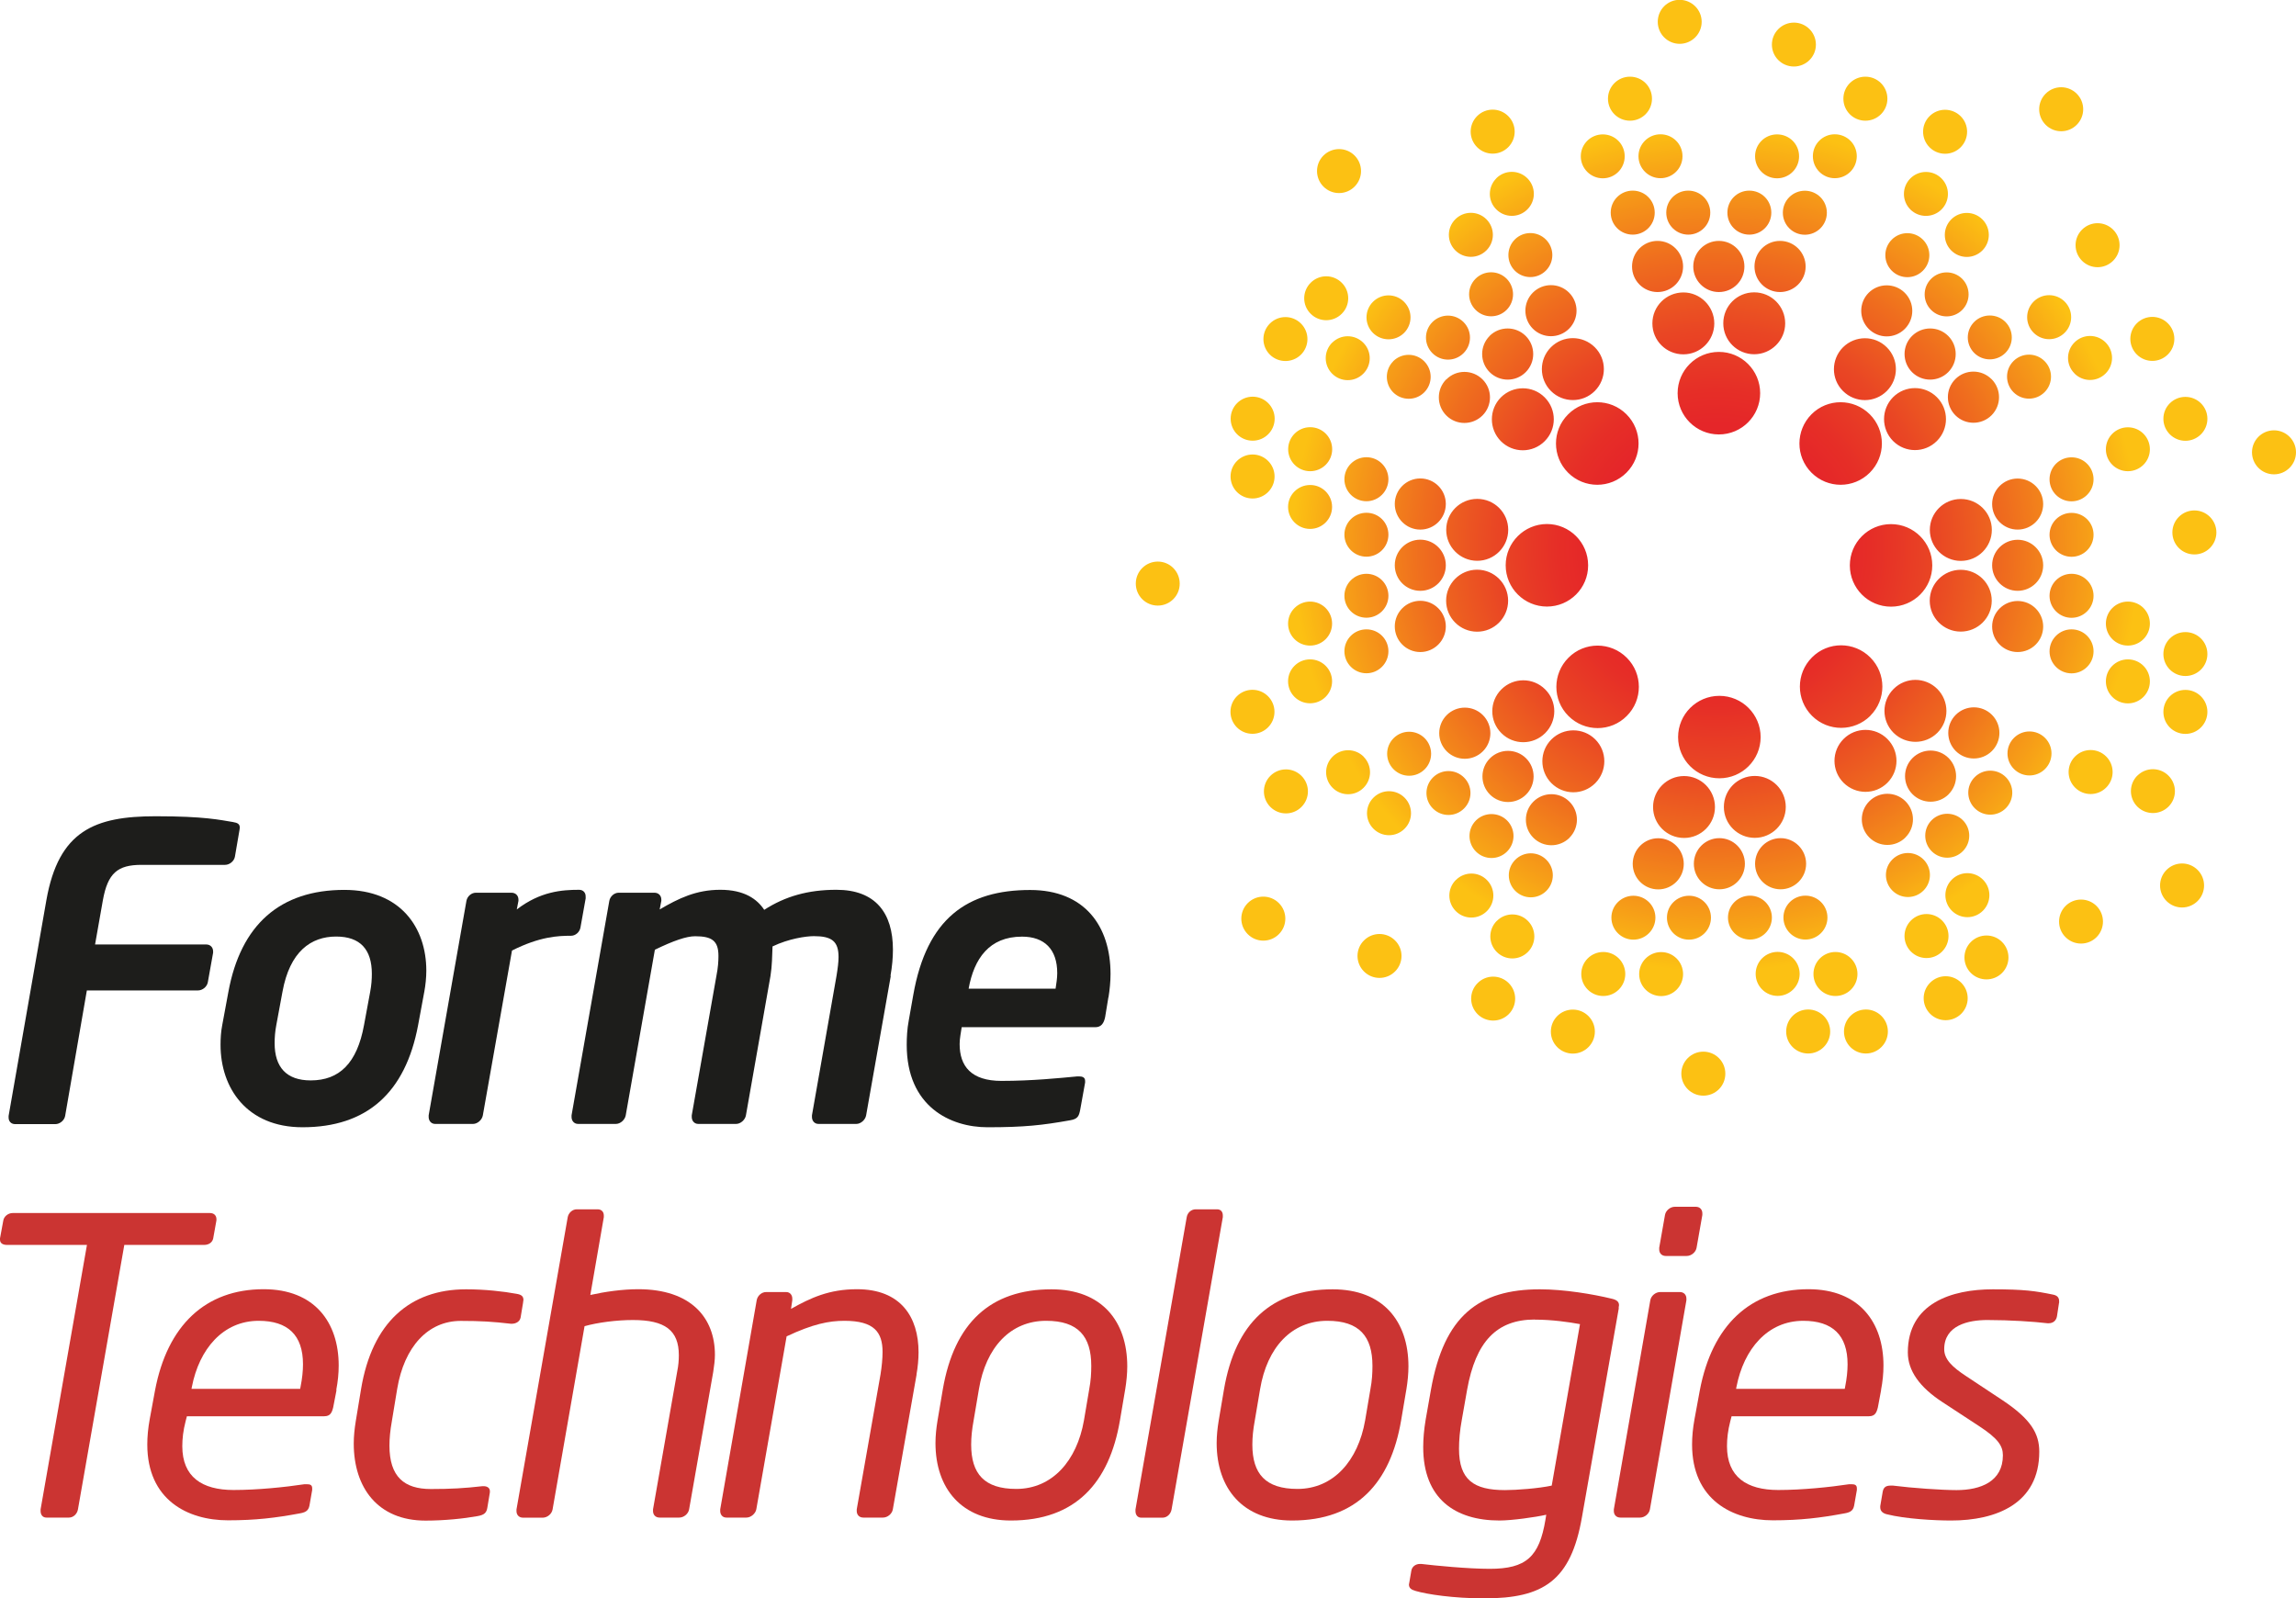<?xml version="1.0" encoding="UTF-8"?><svg id="Layer_1" xmlns="http://www.w3.org/2000/svg" xmlns:xlink="http://www.w3.org/1999/xlink" viewBox="0 0 234.76 163.43"><defs><style>.cls-1{fill:#cb3432;}.cls-2{fill:url(#radial-gradient);}.cls-3{fill:#1d1d1b;}</style><radialGradient id="radial-gradient" cx="175.43" cy="56.04" fx="175.43" fy="56.04" r="57.71" gradientUnits="userSpaceOnUse"><stop offset=".22" stop-color="#e52629"/><stop offset=".28" stop-color="#e62e27"/><stop offset=".39" stop-color="#e94624"/><stop offset=".52" stop-color="#ef6d1e"/><stop offset=".67" stop-color="#f7a217"/><stop offset=".75" stop-color="#fcc113"/></radialGradient></defs><path class="cls-2" d="m234.76,46.25c0,1.24-1.01,2.25-2.25,2.25s-2.25-1.01-2.25-2.25,1.01-2.25,2.25-2.25,2.25,1.01,2.25,2.25Zm-10.39,5.94c-1.24,0-2.25,1.01-2.25,2.25s1,2.25,2.25,2.25,2.25-1.01,2.25-2.25-1.01-2.25-2.25-2.25Zm-12.56-5.43c-1.24,0-2.25,1-2.25,2.25s1.01,2.25,2.25,2.25,2.25-1.01,2.25-2.25-1-2.25-2.25-2.25Zm0,5.68c-1.24,0-2.25,1-2.25,2.24s1.01,2.25,2.25,2.25,2.25-1,2.25-2.25-1-2.24-2.25-2.24Zm-5.51-3.51c-1.44,0-2.61,1.17-2.61,2.61s1.17,2.61,2.61,2.61,2.61-1.17,2.61-2.61-1.17-2.61-2.61-2.61Zm0,6.26c-1.44,0-2.61,1.17-2.61,2.61s1.17,2.61,2.61,2.61,2.61-1.17,2.61-2.61-1.17-2.61-2.61-2.61Zm-5.81-4.17c-1.75,0-3.17,1.42-3.17,3.16s1.42,3.17,3.17,3.17,3.17-1.42,3.17-3.17-1.42-3.16-3.17-3.16Zm-11.35,6.79c0,2.33,1.88,4.22,4.21,4.22s4.22-1.89,4.22-4.22-1.89-4.22-4.22-4.22-4.21,1.89-4.21,4.22Zm32.06-14.99c0,1.24,1.01,2.25,2.25,2.25s2.25-1.01,2.25-2.25-1.01-2.24-2.25-2.24-2.25,1-2.25,2.24Zm-3.63.87c-1.24,0-2.25,1.01-2.25,2.25s1.01,2.24,2.25,2.24,2.25-1,2.25-2.24-1-2.25-2.25-2.25Zm5.88,20.94c-1.24,0-2.25,1-2.25,2.24s1.01,2.25,2.25,2.25,2.25-1,2.25-2.25-1.01-2.24-2.25-2.24Zm-5.88-3.12c-1.24,0-2.25,1.01-2.25,2.25s1.01,2.25,2.25,2.25,2.25-1,2.25-2.25-1-2.25-2.25-2.25Zm-5.76,2.84c-1.24,0-2.25,1.01-2.25,2.25s1.01,2.25,2.25,2.25,2.25-1.01,2.25-2.25-1-2.25-2.25-2.25Zm0-5.68c-1.24,0-2.25,1.01-2.25,2.25s1.01,2.25,2.25,2.25,2.25-1.01,2.25-2.25-1-2.25-2.25-2.25Zm-5.51,8c1.45,0,2.61-1.17,2.61-2.61s-1.17-2.61-2.61-2.61-2.61,1.17-2.61,2.61,1.17,2.61,2.61,2.61Zm-2.65-5.25c0-1.75-1.42-3.16-3.17-3.16s-3.17,1.42-3.17,3.16,1.42,3.16,3.17,3.16,3.17-1.41,3.17-3.16Zm19.8,9.12c-1.24,0-2.25,1-2.25,2.25s1.01,2.25,2.25,2.25,2.25-1.01,2.25-2.25-1.01-2.25-2.25-2.25Zm-5.88-3.12c-1.24,0-2.25,1-2.25,2.25s1.01,2.25,2.25,2.25,2.25-1.01,2.25-2.25-1-2.25-2.25-2.25Zm-8.41-54.66c.88.88,2.3.88,3.18,0,.88-.88.88-2.3,0-3.18-.88-.88-2.3-.88-3.18,0-.88.88-.88,2.3,0,3.18Zm-6.47,12.85c.88-.88.88-2.3,0-3.18-.88-.88-2.3-.88-3.18,0-.88.88-.88,2.3,0,3.18.88.88,2.3.88,3.18,0Zm-9.26,2.07c.88.88,2.3.88,3.18,0,.88-.88.88-2.3,0-3.18-.88-.88-2.3-.88-3.18,0-.88.88-.88,2.3,0,3.18Zm4.02,4.01c.88.88,2.3.88,3.18,0,.87-.88.87-2.3,0-3.18-.88-.88-2.3-.88-3.18,0-.88.88-.88,2.3,0,3.18Zm-6.38-1.76c-1.02,1.02-1.02,2.67,0,3.7,1.02,1.02,2.67,1.02,3.69,0,1.02-1.02,1.02-2.67,0-3.69-1.02-1.02-2.68-1.02-3.7,0Zm4.43,8.12c1.02,1.02,2.68,1.02,3.7,0,1.02-1.02,1.02-2.68,0-3.7-1.02-1.02-2.67-1.02-3.7,0-1.02,1.02-1.02,2.67,0,3.7Zm-7.06,1.93c1.24,1.24,3.24,1.24,4.48,0,1.24-1.24,1.24-3.24,0-4.47-1.24-1.24-3.24-1.23-4.48,0-1.23,1.24-1.24,3.24,0,4.47Zm-3.22,8.35c1.65,1.65,4.31,1.65,5.96,0,1.65-1.65,1.65-4.32,0-5.97-1.65-1.64-4.32-1.65-5.96,0s-1.65,4.32,0,5.97Zm15.25-33.27c.88-.88.88-2.31,0-3.18-.88-.87-2.3-.88-3.18,0-.88.87-.88,2.3,0,3.18.88.88,2.3.88,3.18,0Zm-1.96,6.36c.88-.88.88-2.3,0-3.18-.87-.88-2.3-.88-3.18,0-.88.88-.88,2.3,0,3.18.88.87,2.3.87,3.18,0Zm17.55,5.24c.88-.88.88-2.3,0-3.18-.88-.88-2.3-.88-3.18,0-.88.88-.88,2.3,0,3.18.88.88,2.3.88,3.18,0Zm-4.95,7.36c.88-.88.88-2.3,0-3.18-.88-.88-2.3-.88-3.18,0-.88.88-.88,2.3,0,3.18.88.88,2.3.88,3.18,0Zm-5.24,6.08c.88.88,2.3.88,3.18,0,.88-.88.88-2.3,0-3.18-.88-.88-2.3-.88-3.18,0-.88.88-.87,2.3,0,3.18Zm-4.01-7.19c-.88.88-.88,2.3,0,3.18.88.87,2.3.87,3.18,0,.88-.88.88-2.3,0-3.18-.88-.87-2.3-.87-3.18,0Zm1.76,5.85c-1.02-1.02-2.67-1.02-3.69,0-1.02,1.02-1.02,2.67,0,3.7,1.02,1.02,2.68,1.02,3.7,0,1.02-1.02,1.02-2.67,0-3.7Zm-5.58,6.33c1.24-1.24,1.24-3.24,0-4.48-1.24-1.24-3.24-1.24-4.48,0-1.23,1.24-1.23,3.24,0,4.48,1.24,1.24,3.24,1.24,4.48,0Zm20.44-8.85c.88.88,2.3.88,3.18,0,.88-.88.88-2.3,0-3.18-.88-.88-2.3-.88-3.18,0-.88.88-.88,2.3,0,3.18Zm-6.37,1.95c.88.88,2.3.88,3.18,0,.88-.88.88-2.3,0-3.18-.88-.88-2.3-.88-3.18,0-.88.88-.88,2.3,0,3.17Zm-45.45-25.85c1.24,0,2.25-1,2.25-2.25s-1-2.25-2.25-2.25c-1.24,0-2.25,1-2.25,2.25s1.01,2.25,2.25,2.25Zm.87,3.63c0,1.24,1.01,2.25,2.25,2.25s2.25-1,2.25-2.25-1.01-2.24-2.25-2.24-2.25,1-2.25,2.24Zm-.59,3.52c-1.24,0-2.25,1-2.25,2.25s1.01,2.25,2.25,2.25,2.25-1,2.25-2.25-1.01-2.25-2.25-2.25Zm3.43,2.25c0,1.24,1.01,2.25,2.25,2.25s2.25-1,2.25-2.25-1.01-2.25-2.25-2.25-2.25,1-2.25,2.25Zm-.89,2.89c-1.45,0-2.61,1.17-2.61,2.62s1.17,2.61,2.61,2.61,2.61-1.17,2.61-2.61-1.17-2.62-2.61-2.62Zm3.65,2.62c0,1.44,1.17,2.61,2.62,2.61s2.61-1.17,2.61-2.61-1.17-2.62-2.61-2.62-2.62,1.17-2.62,2.62Zm-1.01,2.65c-1.75,0-3.17,1.41-3.17,3.17s1.42,3.16,3.17,3.16,3.16-1.42,3.16-3.16-1.42-3.17-3.16-3.17Zm-.59,10.3c0,2.33,1.89,4.22,4.22,4.22s4.22-1.89,4.22-4.22-1.89-4.22-4.22-4.22-4.22,1.89-4.22,4.22Zm.21-35.72c1.24,0,2.25-1.01,2.25-2.25s-1.01-2.24-2.25-2.25c-1.24,0-2.24,1-2.24,2.25s1.01,2.25,2.24,2.25Zm-10.11,11.5c0,1.24,1.01,2.25,2.25,2.25s2.24-1,2.24-2.25-1-2.24-2.24-2.24-2.25,1-2.25,2.24Zm21.79-9.18c1.24,0,2.25-1,2.25-2.24s-1.01-2.25-2.25-2.25-2.25,1.01-2.25,2.25,1.01,2.24,2.25,2.24Zm-1.72,11.43c1.24,0,2.25-1,2.25-2.25s-1-2.24-2.25-2.24-2.25,1-2.25,2.24,1.01,2.25,2.25,2.25Zm2.84,1.27c-1.24,0-2.25,1-2.25,2.25s1.01,2.25,2.25,2.25,2.25-1,2.25-2.25-1.01-2.25-2.25-2.25Zm-5.68,4.49c1.25,0,2.25-1,2.25-2.25s-1-2.25-2.25-2.25-2.24,1-2.24,2.25,1,2.25,2.24,2.25Zm.53,3.26c0,1.44,1.17,2.61,2.61,2.61s2.62-1.17,2.62-2.61-1.17-2.62-2.62-2.62-2.61,1.17-2.61,2.62Zm-3.19,5.81c0,1.75,1.42,3.16,3.16,3.16s3.17-1.42,3.17-3.16-1.41-3.17-3.17-3.17-3.16,1.41-3.16,3.17Zm14.53-20.72c1.24,0,2.25-1,2.25-2.25s-1.01-2.25-2.25-2.25c-1.24,0-2.25,1-2.25,2.25s1.01,2.25,2.25,2.25Zm-5.37,3.63c0,1.24,1,2.25,2.24,2.25s2.25-1,2.25-2.25-1.01-2.24-2.25-2.24-2.24,1-2.24,2.24Zm-48.17,16.11c.88-.87.88-2.3,0-3.17-.88-.88-2.3-.88-3.18,0-.88.88-.88,2.3,0,3.17.88.88,2.3.88,3.18,0Zm6.37,1.96c.88-.88.88-2.3,0-3.18-.88-.88-2.3-.88-3.18,0-.88.88-.88,2.3,0,3.18.88.87,2.3.87,3.18,0Zm-1.11,2.9c-.87.88-.87,2.3,0,3.18.88.87,2.3.87,3.17,0,.88-.88.88-2.3,0-3.18-.88-.88-2.3-.88-3.18,0Zm7.19-.83c.88-.88.88-2.3,0-3.18-.88-.88-2.3-.88-3.18,0-.88.88-.88,2.3,0,3.18.88.88,2.3.88,3.18,0Zm-1.76,2.67c-1.02,1.02-1.02,2.68,0,3.7,1.02,1.02,2.67,1.02,3.7,0,1.02-1.02,1.02-2.68,0-3.69-1.02-1.02-2.68-1.02-3.69,0Zm4.43-4.43c-1.02,1.02-1.02,2.68,0,3.7,1.02,1.02,2.68,1.02,3.69,0,1.02-1.02,1.02-2.68,0-3.7-1.02-1.02-2.68-1.02-3.7,0Zm5.63,10.76c1.24-1.24,1.24-3.24,0-4.48-1.23-1.24-3.24-1.24-4.48,0-1.23,1.24-1.23,3.24,0,4.48,1.24,1.24,3.24,1.24,4.48,0Zm2.39-2.74c-1.65,1.64-1.65,4.31,0,5.96,1.65,1.65,4.32,1.65,5.97,0,1.65-1.65,1.65-4.32,0-5.97-1.65-1.65-4.32-1.64-5.96,0Zm-27.31-6.11c.88-.88.88-2.3,0-3.18-.88-.88-2.3-.88-3.18,0-.88.88-.88,2.3,0,3.18.88.87,2.3.87,3.18,0Zm3.19-1.23c-.88.88-.88,2.3,0,3.18.88.88,2.3.88,3.18,0,.88-.87.88-2.3,0-3.17-.88-.88-2.3-.88-3.18,0Zm2.29-15.95c.88-.88.88-2.3,0-3.18-.88-.88-2.3-.87-3.18,0-.88.88-.88,2.3,0,3.18.88.88,2.3.88,3.18,0Zm13.48,3.34c-.88-.88-2.3-.88-3.18,0-.88.88-.88,2.3,0,3.18.88.88,2.3.88,3.18,0,.88-.88.88-2.3,0-3.18Zm2.9,2.07c-.87.88-.87,2.3,0,3.18.88.88,2.3.88,3.18,0,.88-.88.88-2.3,0-3.18-.88-.88-2.3-.88-3.18,0Zm-.83,7.19c.87-.88.87-2.3,0-3.18-.88-.88-2.3-.88-3.18,0-.88.88-.88,2.3,0,3.18.88.88,2.3.88,3.18,0Zm2.68-1.76c-1.02,1.02-1.02,2.67,0,3.69,1.02,1.02,2.68,1.02,3.7,0,1.02-1.02,1.02-2.67,0-3.69-1.02-1.02-2.68-1.02-3.7,0Zm1.85,5.58c-1.24,1.24-1.24,3.24,0,4.48,1.23,1.23,3.24,1.24,4.48,0,1.24-1.24,1.24-3.25,0-4.48-1.24-1.23-3.24-1.24-4.48,0Zm-4.37-20.45c.88-.88.88-2.3,0-3.18-.88-.88-2.3-.88-3.18,0-.88.88-.88,2.3,0,3.18.88.88,2.3.88,3.18,0Zm-1.22,3.19c-.88.88-.88,2.3,0,3.17.88.88,2.3.88,3.18,0,.88-.88.88-2.3,0-3.18-.88-.88-2.3-.88-3.18,0Zm-34.61,43.68c1.24,0,2.25-1.01,2.24-2.25,0-1.24-1-2.25-2.24-2.25s-2.25,1.01-2.25,2.25,1,2.25,2.25,2.25Zm15.57-.41c-1.24,0-2.25,1.01-2.25,2.25s1,2.25,2.25,2.25,2.25-1,2.25-2.25-1.01-2.25-2.25-2.25Zm5.76,2.84c-1.24,0-2.25,1-2.25,2.24s1.01,2.25,2.25,2.25,2.25-1.01,2.25-2.25-1-2.24-2.25-2.24Zm0-5.68c-1.24,0-2.25,1.01-2.25,2.25s1.01,2.24,2.25,2.24,2.25-1,2.25-2.24-1-2.25-2.25-2.25Zm5.51,8c1.44,0,2.61-1.18,2.61-2.62,0-1.44-1.17-2.62-2.61-2.62s-2.61,1.17-2.61,2.62,1.17,2.62,2.61,2.62Zm0-6.26c1.44,0,2.61-1.17,2.61-2.61s-1.17-2.62-2.61-2.62-2.61,1.17-2.61,2.62,1.17,2.61,2.61,2.61Zm5.81,4.18c1.75,0,3.17-1.42,3.17-3.17s-1.42-3.17-3.17-3.17-3.17,1.42-3.17,3.17,1.42,3.17,3.17,3.17Zm11.35-6.79c0-2.33-1.89-4.22-4.21-4.22s-4.22,1.89-4.22,4.22,1.89,4.22,4.22,4.22,4.22-1.89,4.21-4.22Zm-32.07,14.98c0-1.24-1.01-2.25-2.25-2.25s-2.25,1.01-2.25,2.25,1,2.25,2.25,2.25,2.25-1.01,2.25-2.25Zm1.39-3.12c0,1.25,1,2.25,2.25,2.25s2.25-1.01,2.25-2.25-1.01-2.24-2.25-2.24-2.25,1-2.25,2.24Zm-3.63-18.69c1.24,0,2.25-1.01,2.25-2.25s-1.01-2.25-2.25-2.25-2.25,1.01-2.25,2.25,1,2.25,2.25,2.25Zm5.88-1.38c-1.24,0-2.25,1.01-2.25,2.24s1,2.25,2.25,2.25,2.25-1.01,2.25-2.25-1.01-2.25-2.25-2.24Zm5.76-2.84c-1.24,0-2.25,1.01-2.25,2.25s1.01,2.25,2.25,2.25,2.25-1.01,2.25-2.25-1-2.25-2.25-2.25Zm0,5.68c-1.24,0-2.25,1-2.25,2.24s1.01,2.25,2.25,2.25,2.25-1,2.25-2.25-1-2.24-2.25-2.24Zm5.51-3.51c-1.44,0-2.61,1.17-2.61,2.61s1.17,2.62,2.61,2.62,2.61-1.17,2.61-2.62-1.17-2.61-2.61-2.61Zm2.65,5.25c0,1.75,1.42,3.17,3.17,3.17s3.17-1.42,3.17-3.17-1.42-3.16-3.17-3.16-3.17,1.42-3.17,3.16Zm-19.79-9.11c1.24,0,2.25-1.01,2.25-2.25s-1.01-2.25-2.25-2.25-2.25,1.01-2.25,2.25,1,2.25,2.25,2.25Zm5.88-1.38c-1.24,0-2.25,1.01-2.25,2.25s1,2.25,2.25,2.25c1.24,0,2.25-1,2.25-2.25s-1.01-2.25-2.25-2.25Zm8.68,52.48c-.88-.88-2.3-.88-3.18,0-.88.87-.88,2.29,0,3.17.88.88,2.3.88,3.18,0,.88-.88.88-2.3,0-3.17Zm6.21-6.18c-.88.88-.88,2.3,0,3.18.88.88,2.3.88,3.18,0,.88-.88.88-2.3,0-3.18-.87-.88-2.3-.88-3.17,0Zm9.26-2.07c-.88-.88-2.3-.88-3.18,0-.88.88-.88,2.3,0,3.18.88.88,2.3.88,3.18,0,.88-.88.88-2.3,0-3.18Zm-4.02-4.02c-.88-.87-2.3-.87-3.18,0-.88.88-.88,2.3,0,3.18.88.88,2.3.88,3.18,0,.88-.88.88-2.3,0-3.18Zm6.38,1.77c1.02-1.02,1.02-2.68,0-3.69-1.02-1.02-2.67-1.02-3.69,0-1.02,1.02-1.02,2.67,0,3.69,1.02,1.02,2.67,1.02,3.7,0Zm-4.43-8.12c-1.02-1.02-2.68-1.02-3.7,0-1.02,1.02-1.02,2.68,0,3.7,1.02,1.02,2.68,1.02,3.7,0,1.02-1.02,1.02-2.68,0-3.7Zm7.07-1.94c-1.24-1.23-3.24-1.23-4.48,0-1.24,1.23-1.24,3.24,0,4.48,1.24,1.24,3.24,1.24,4.48,0,1.23-1.24,1.24-3.24,0-4.48Zm3.22-8.35c-1.65-1.65-4.32-1.65-5.96,0-1.65,1.65-1.65,4.32,0,5.96,1.65,1.65,4.32,1.65,5.96,0,1.65-1.64,1.65-4.32,0-5.96Zm-15.25,33.27c-.88.88-.88,2.3,0,3.18.88.87,2.3.87,3.18,0,.88-.88.88-2.3,0-3.18-.88-.88-2.3-.88-3.18,0Zm1.96-6.36c-.88.88-.88,2.3,0,3.18.88.88,2.3.88,3.18,0,.88-.88.88-2.3,0-3.18-.87-.88-2.3-.88-3.17,0Zm-25.46-1.82c-.88.88-.88,2.3,0,3.18.88.88,2.3.88,3.18,0,.88-.88.88-2.3,0-3.18-.88-.88-2.3-.88-3.18,0Zm12.85-10.78c-.88.88-.88,2.3,0,3.18.88.88,2.3.88,3.18,0,.88-.87.88-2.3,0-3.18-.88-.88-2.3-.88-3.18,0Zm5.24-6.08c-.88-.88-2.3-.88-3.18,0-.88.88-.88,2.3,0,3.18.88.88,2.3.88,3.18,0,.88-.88.87-2.3,0-3.18Zm4.02,7.19c.88-.87.88-2.3,0-3.17-.88-.88-2.3-.88-3.18,0-.88.88-.88,2.3,0,3.17.88.88,2.3.88,3.18,0Zm1.93-5.85c1.02-1.02,1.02-2.68,0-3.7-1.02-1.02-2.68-1.02-3.7,0-1.02,1.02-1.02,2.67,0,3.7,1.02,1.02,2.68,1.02,3.7,0Zm6.37-1.86c1.24-1.24,1.24-3.24,0-4.47-1.24-1.24-3.24-1.24-4.48,0-1.24,1.23-1.24,3.24,0,4.47,1.23,1.24,3.24,1.24,4.48,0Zm-24.92,4.37c-.88-.88-2.3-.88-3.18,0-.88.88-.88,2.3,0,3.18.88.88,2.3.88,3.18,0,.88-.88.88-2.3,0-3.18Zm6.36-1.96c-.88-.88-2.3-.88-3.18,0-.88.88-.88,2.3,0,3.18.88.88,2.3.88,3.17,0,.88-.88.88-2.29,0-3.18Zm45.45,25.85c-1.24,0-2.25,1-2.25,2.25s1.01,2.25,2.25,2.25,2.25-1.01,2.25-2.25-1.01-2.25-2.25-2.25Zm-.87-3.64c0-1.24-1.01-2.25-2.25-2.25s-2.25,1-2.25,2.25c0,1.24,1.01,2.25,2.25,2.25s2.25-1.01,2.25-2.25Zm.59-3.51c1.24,0,2.25-1.01,2.25-2.25,0-1.24-1-2.24-2.25-2.24s-2.25,1-2.25,2.24,1.01,2.25,2.25,2.25Zm-3.43-2.25c0-1.24-1-2.24-2.24-2.24-1.24,0-2.25,1-2.25,2.24s1.01,2.25,2.25,2.25,2.24-1.01,2.24-2.25Zm.89-2.89c1.44,0,2.61-1.17,2.61-2.61s-1.17-2.62-2.61-2.62-2.61,1.17-2.61,2.62,1.17,2.61,2.61,2.61Zm-3.65-2.61c0-1.44-1.17-2.62-2.61-2.62s-2.61,1.17-2.61,2.62,1.17,2.61,2.61,2.61c1.45,0,2.61-1.17,2.61-2.61Zm1.01-2.65c1.75,0,3.17-1.42,3.17-3.16s-1.41-3.17-3.17-3.17-3.16,1.42-3.16,3.17c0,1.75,1.42,3.16,3.16,3.16Zm.6-10.3c0-2.33-1.89-4.22-4.22-4.22s-4.22,1.89-4.22,4.22,1.89,4.21,4.22,4.21,4.22-1.88,4.22-4.21Zm10.77,27.85c-1.24,0-2.25,1.01-2.25,2.25s1,2.25,2.24,2.25,2.25-1.01,2.25-2.25-1.01-2.25-2.25-2.25Zm-.87-3.63c0-1.24-1.01-2.25-2.25-2.25-1.24,0-2.25,1-2.25,2.25s1,2.25,2.25,2.25,2.25-1.01,2.25-2.25Zm-15.76,7.94c-1.24,0-2.25,1.01-2.25,2.25s1,2.25,2.25,2.25,2.25-1,2.25-2.25-1.01-2.25-2.25-2.25Zm-4.31-10.18c-1.24,0-2.25,1-2.25,2.25s1.01,2.25,2.25,2.25,2.24-1.01,2.24-2.25c0-1.24-1-2.25-2.24-2.25Zm-2.84-1.27c1.24,0,2.25-1.01,2.25-2.25s-1.01-2.24-2.25-2.24-2.25,1-2.25,2.24,1.01,2.25,2.25,2.25Zm5.68-4.49c-1.24,0-2.25,1-2.25,2.24s1,2.25,2.25,2.25,2.25-1,2.25-2.25-1.01-2.25-2.25-2.24Zm-.53-3.26c0-1.44-1.17-2.62-2.61-2.62s-2.61,1.17-2.61,2.62,1.17,2.61,2.61,2.61,2.61-1.17,2.61-2.61Zm3.19-5.81c0-1.75-1.42-3.17-3.16-3.17s-3.17,1.42-3.17,3.17,1.42,3.16,3.17,3.16,3.16-1.42,3.16-3.16Zm-14.53,20.71c-1.24,0-2.25,1-2.25,2.25s1.01,2.25,2.25,2.25,2.25-1.01,2.25-2.25-1.01-2.25-2.25-2.25Zm5.36-3.64c0-1.24-1.01-2.25-2.25-2.25-1.24,0-2.25,1-2.25,2.25s1.01,2.25,2.25,2.25,2.25-1.01,2.25-2.25Zm55.34-10.64c-.88.88-.88,2.3,0,3.18.88.88,2.3.88,3.18,0,.88-.88.88-2.3,0-3.18-.88-.88-2.3-.88-3.18,0Zm-10.33,3.69c-.87.88-.88,2.3,0,3.18.88.88,2.3.88,3.18,0,.87-.88.87-2.3,0-3.18-.88-.88-2.3-.88-3.18,0Zm-2.09-14.01c.88-.88.88-2.3,0-3.18-.88-.88-2.3-.88-3.18,0-.88.88-.88,2.3,0,3.18.88.88,2.3.88,3.18,0Zm-7.19.83c-.88.88-.88,2.3,0,3.18.88.88,2.3.88,3.18,0,.88-.88.88-2.3,0-3.18-.88-.88-2.3-.88-3.18,0Zm1.76-2.67c1.02-1.02,1.02-2.68,0-3.7-1.02-1.02-2.67-1.02-3.7,0-1.02,1.02-1.02,2.68,0,3.7,1.02,1.02,2.68,1.02,3.7,0Zm-4.43,4.42c1.02-1.02,1.02-2.67,0-3.7-1.02-1.02-2.67-1.02-3.69,0-1.02,1.02-1.02,2.68,0,3.7,1.02,1.02,2.68,1.02,3.7,0Zm-1.15-6.28c1.24-1.24,1.23-3.24,0-4.48-1.24-1.24-3.24-1.25-4.48,0-1.24,1.24-1.24,3.24,0,4.48,1.24,1.23,3.24,1.23,4.48,0Zm-6.86-1.74c1.65-1.65,1.65-4.32,0-5.97-1.65-1.65-4.32-1.65-5.96,0-1.65,1.65-1.65,4.32,0,5.97,1.65,1.65,4.32,1.64,5.97,0Zm27.31,6.11c-.88.88-.88,2.3,0,3.18.88.87,2.3.87,3.18,0,.88-.87.88-2.29,0-3.17-.88-.88-2.3-.88-3.18,0Zm-3.19,1.23c.88-.88.88-2.3,0-3.18-.88-.88-2.3-.88-3.18,0-.88.88-.88,2.3,0,3.18.88.88,2.3.88,3.18,0Zm-13.83,15.78c-.88.88-.88,2.3,0,3.18.88.87,2.3.87,3.18,0,.88-.88.88-2.3,0-3.18-.88-.88-2.3-.87-3.18,0Zm-1.95-3.19c.88.88,2.3.88,3.18,0,.88-.88.88-2.3,0-3.18-.88-.88-2.3-.88-3.18,0-.88.88-.88,2.3,0,3.18Zm-2.9-2.06c.88-.88.88-2.3,0-3.18-.88-.88-2.3-.88-3.18,0-.88.88-.88,2.3,0,3.18.88.88,2.3.88,3.18,0Zm.84-7.2c-.88.88-.88,2.3,0,3.18.88.88,2.3.88,3.18,0,.88-.88.88-2.3,0-3.18-.88-.87-2.3-.87-3.18,0Zm-2.68,1.76c1.02-1.01,1.02-2.67,0-3.69-1.02-1.02-2.68-1.02-3.7,0-1.02,1.02-1.02,2.68,0,3.7,1.02,1.02,2.68,1.02,3.7,0Zm-1.85-5.58c1.24-1.24,1.24-3.24,0-4.48-1.24-1.24-3.24-1.24-4.48,0-1.24,1.24-1.24,3.24,0,4.48,1.24,1.23,3.24,1.24,4.48,0Zm4.37,20.44c-.88.88-.88,2.3,0,3.18.88.88,2.3.87,3.18,0,.88-.88.88-2.3,0-3.18-.88-.88-2.3-.88-3.18,0Zm1.22-3.18c.88-.88.88-2.3,0-3.18-.88-.88-2.3-.88-3.18,0-.88.88-.88,2.3,0,3.18.88.88,2.3.88,3.18,0Z"/><g><path class="cls-3" d="m24.48,84.91l-.46,2.68c-.08.46-.54.84-1.01.84h-8.55c-2.43,0-3.44.84-3.94,3.61l-.8,4.53h11.36c.42,0,.71.29.71.71v.13l-.54,3.02c-.08.46-.54.84-1.01.84h-11.36l-2.22,12.83c-.08.46-.54.84-1.01.84H1.55c-.42,0-.67-.29-.67-.67v-.17l3.86-22.05c1.26-7.13,4.95-8.59,11.19-8.59,4.99,0,6.58.38,7.88.59.5.08.71.21.71.59,0,.08-.04.17-.04.29Z"/><path class="cls-3" d="m43.38,101.42l-.63,3.4c-1.3,6.92-5.24,10.44-11.82,10.44-5.7,0-8.38-4.02-8.38-8.42,0-.67.04-1.34.17-2.01l.63-3.4c1.26-6.87,5.28-10.44,11.86-10.44,5.74,0,8.38,3.86,8.38,8.26,0,.71-.08,1.47-.21,2.18Zm-9.01-5.66c-2.56,0-4.74,1.51-5.49,5.66l-.63,3.4c-.13.67-.17,1.3-.17,1.84,0,2.47,1.22,3.81,3.69,3.81,2.93,0,4.74-1.76,5.45-5.66l.63-3.4c.13-.67.17-1.3.17-1.84,0-2.47-1.17-3.81-3.65-3.81Z"/><path class="cls-3" d="m59.89,91.82l-.54,3.02c-.08.46-.5.84-.96.84-1.34,0-3.19.08-6.04,1.51l-2.98,16.85c-.08.46-.54.88-1.01.88h-3.86c-.42,0-.67-.33-.67-.71v-.17l3.86-21.92c.08-.46.5-.84.96-.84h3.65c.42,0,.71.29.71.71v.12l-.17.88c2.39-1.84,4.61-2.01,6.37-2.01.42,0,.67.29.67.67v.17Z"/><path class="cls-3" d="m91.08,99.79l-2.52,14.25c-.08.46-.54.88-1.01.88h-3.86c-.42,0-.67-.33-.67-.71v-.17l2.51-14.25c.13-.8.21-1.42.21-1.93,0-1.63-.71-2.14-2.52-2.14-.8,0-2.56.25-4.23,1.05-.04.92-.04,1.97-.21,3.02l-2.51,14.25c-.08.46-.54.88-1.01.88h-3.86c-.42,0-.67-.33-.67-.71v-.17l2.52-14.25c.17-.84.21-1.51.21-2.05,0-1.55-.67-2.01-2.39-2.01-.88,0-2.22.46-4.11,1.38l-2.98,16.93c-.08.46-.54.88-1.01.88h-3.86c-.42,0-.67-.33-.67-.71v-.17l3.86-21.92c.08-.46.5-.84.96-.84h3.65c.42,0,.71.29.71.71v.12l-.17.88c1.93-1.13,3.73-2.01,6.2-2.01s3.77.96,4.49,2.05c2.14-1.38,4.48-2.05,7.38-2.05,3.98,0,5.78,2.35,5.78,6.12,0,.84-.08,1.72-.25,2.68Z"/><path class="cls-3" d="m113.33,101.97l-.33,2.01c-.13.67-.42,1.05-1.01,1.05h-13.66c-.08.59-.21,1.13-.21,1.72,0,2.26,1.17,3.77,4.28,3.77s5.95-.29,7.75-.46h.17c.33,0,.63.08.63.46v.17l-.5,2.77c-.13.67-.25.96-1.05,1.09-2.81.5-4.65.71-8.43.71s-8.26-2.1-8.26-8.42c0-.75.04-1.63.21-2.51l.46-2.6c1.38-7.84,5.53-10.73,11.95-10.73,5.57,0,8.22,3.69,8.22,8.59,0,.75-.08,1.59-.21,2.39Zm-8.84-6.2c-3.35,0-4.9,2.26-5.45,5.32h8.89c.08-.54.17-1.05.17-1.59,0-2.43-1.3-3.73-3.6-3.73Z"/></g><g><path class="cls-1" d="m22.13,124.78l-.33,1.84c-.08.42-.46.67-.92.67h-8.17l-4.74,27.04c-.08.46-.46.84-.92.84h-2.31c-.38,0-.59-.29-.59-.67v-.17l4.74-27.04H.71c-.42,0-.71-.17-.71-.54v-.13l.34-1.84c.08-.42.5-.75.96-.75h20.16c.42,0,.67.25.67.63v.13Z"/><path class="cls-1" d="m34.41,142.13l-.34,1.76c-.13.54-.29.92-.92.92h-14.04l-.13.5c-.25.96-.34,1.8-.34,2.56,0,3.14,2.01,4.48,5.24,4.48,2.43,0,5.28-.29,7.25-.59h.25c.34,0,.54.08.54.42v.17l-.25,1.43c-.08.59-.29.84-1.01.96-2.47.46-4.53.71-7.34.71-4.15,0-8.26-2.1-8.26-7.75,0-.8.08-1.68.25-2.6l.54-2.93c1.26-6.66,5.16-10.35,11.11-10.35,5.2,0,7.67,3.39,7.67,7.8,0,.8-.08,1.63-.25,2.51Zm-7.96-7.08c-3.65,0-6.08,2.89-6.83,6.75l-.04.21h11.11l.04-.21c.17-.84.25-1.63.25-2.31,0-2.98-1.55-4.44-4.53-4.44Z"/><path class="cls-1" d="m53.48,133.21l-.25,1.51c-.08.42-.5.63-.88.63h-.13c-1.8-.21-3.06-.29-5.11-.29-3.35,0-5.78,2.64-6.5,6.96l-.54,3.27c-.17.96-.25,1.76-.25,2.52,0,3.19,1.51,4.44,4.23,4.44,2.05,0,3.44-.08,5.28-.29h.13c.34,0,.63.17.63.5v.13l-.25,1.51c-.08.59-.33.8-1.01.92-1.38.25-3.35.46-5.32.46-4.9,0-7.34-3.39-7.34-7.88,0-.75.08-1.51.21-2.31l.54-3.27c1.13-6.79,4.99-10.19,10.73-10.19,1.93,0,3.81.21,5.16.46.5.08.71.25.71.63,0,.08-.04.17-.04.29Z"/><path class="cls-1" d="m72.93,140.25l-2.47,14.08c-.08.46-.54.84-1.01.84h-2.01c-.42,0-.67-.29-.67-.67v-.17l2.47-14.08c.13-.63.17-1.17.17-1.68,0-2.56-1.43-3.6-4.69-3.6-1.68,0-3.6.25-4.95.63l-3.27,18.74c-.08.46-.54.84-1.01.84h-2.01c-.42,0-.67-.29-.67-.67v-.17l5.24-29.89c.08-.42.46-.8.92-.8h2.14c.38,0,.63.25.63.63v.17l-1.38,7.96c1.47-.33,3.27-.59,4.9-.59,5.41,0,7.84,2.93,7.84,6.71,0,.54-.08,1.13-.17,1.72Z"/><path class="cls-1" d="m93.72,140.54l-2.43,13.79c-.08.46-.54.84-1.01.84h-2.01c-.42,0-.67-.29-.67-.67v-.17l2.43-13.79c.13-.8.21-1.63.21-2.3,0-2.01-.84-3.19-3.9-3.19-1.59,0-3.23.33-5.91,1.59l-3.1,17.69c-.08.42-.54.84-1.01.84h-2.05c-.42,0-.63-.33-.63-.67v-.17l3.73-21.38c.08-.46.5-.84.96-.84h2.05c.42,0,.63.33.63.67v.17l-.13.88c2.01-1.13,3.9-2.01,6.75-2.01,4.48,0,6.29,2.85,6.29,6.45,0,.71-.08,1.55-.21,2.26Z"/><path class="cls-1" d="m115.05,142.05l-.54,3.19c-1.09,6.37-4.53,10.23-11.15,10.23-5.03,0-7.71-3.27-7.71-7.92,0-.75.08-1.51.21-2.3l.54-3.19c1.17-6.79,4.86-10.23,11.11-10.23,5.16,0,7.75,3.27,7.75,7.88,0,.75-.08,1.55-.21,2.35Zm-8.09-7c-3.65,0-6.16,2.72-6.87,7l-.54,3.19c-.17.92-.25,1.72-.25,2.47,0,2.98,1.34,4.53,4.61,4.53,3.69,0,6.2-2.89,6.92-7l.54-3.19c.17-.88.21-1.68.21-2.39,0-3.02-1.34-4.61-4.61-4.61Z"/><path class="cls-1" d="m125.03,124.45l-5.24,29.89c-.08.46-.46.84-.92.84h-2.18c-.38,0-.59-.29-.59-.67v-.17l5.24-29.89c.08-.46.46-.8.92-.8h2.18c.38,0,.59.25.59.63v.17Z"/><path class="cls-1" d="m143.8,142.05l-.54,3.19c-1.09,6.37-4.53,10.23-11.15,10.23-5.03,0-7.71-3.27-7.71-7.92,0-.75.08-1.51.21-2.3l.54-3.19c1.17-6.79,4.86-10.23,11.11-10.23,5.16,0,7.75,3.27,7.75,7.88,0,.75-.08,1.55-.21,2.35Zm-8.09-7c-3.65,0-6.16,2.72-6.87,7l-.54,3.19c-.17.92-.25,1.72-.25,2.47,0,2.98,1.34,4.53,4.61,4.53,3.69,0,6.2-2.89,6.92-7l.54-3.19c.17-.88.21-1.68.21-2.39,0-3.02-1.34-4.61-4.61-4.61Z"/><path class="cls-1" d="m165.52,133.75l-3.77,21.38c-1.13,6.5-3.94,8.3-9.98,8.3-3.19,0-5.87-.42-7-.75-.46-.13-.71-.29-.71-.67,0-.08.04-.12.04-.21l.21-1.22c.08-.42.46-.67.88-.67h.13c1.42.17,4.78.5,7,.5,3.73,0,5.07-1.22,5.7-5.03l.08-.5c-1.09.25-3.52.59-4.78.59-4.53,0-7.8-2.22-7.8-7.5,0-.84.08-1.8.25-2.81l.54-3.06c1.34-7.54,4.86-10.27,11.15-10.27,2.47,0,5.45.5,7.33.96.54.12.75.33.75.67,0,.08-.04.17-.04.29Zm-8.59,1.17c-3.9,0-6.04,2.26-6.92,7.17l-.54,3.06c-.21,1.13-.29,2.14-.29,2.98,0,3.19,1.51,4.23,4.7,4.23,1.17,0,3.44-.17,4.78-.46l2.89-16.51c-1.13-.21-2.85-.46-4.61-.46Z"/><path class="cls-1" d="m172.43,132.95l-3.73,21.38c-.08.46-.54.84-1.01.84h-2.01c-.42,0-.67-.29-.67-.67v-.17l3.73-21.38c.08-.46.54-.84,1.01-.84h2.01c.42,0,.67.29.67.67v.17Zm1.63-8.72l-.59,3.35c-.08.46-.54.84-1.01.84h-2.14c-.42,0-.67-.29-.67-.67v-.17l.59-3.35c.08-.46.54-.84,1.01-.84h2.14c.42,0,.67.29.67.67v.17Z"/><path class="cls-1" d="m192.34,142.13l-.33,1.76c-.13.54-.29.92-.92.92h-14.04l-.13.5c-.25.96-.34,1.8-.34,2.56,0,3.14,2.01,4.48,5.24,4.48,2.43,0,5.28-.29,7.25-.59h.25c.33,0,.54.08.54.42v.17l-.25,1.43c-.08.59-.29.84-1.01.96-2.47.46-4.53.71-7.33.71-4.15,0-8.26-2.1-8.26-7.75,0-.8.08-1.68.25-2.6l.54-2.93c1.26-6.66,5.16-10.35,11.11-10.35,5.2,0,7.67,3.39,7.67,7.8,0,.8-.08,1.63-.25,2.51Zm-7.96-7.08c-3.65,0-6.08,2.89-6.83,6.75l-.04.21h11.11l.04-.21c.17-.84.25-1.63.25-2.31,0-2.98-1.55-4.44-4.53-4.44Z"/><path class="cls-1" d="m210.53,133.21l-.21,1.38c-.08.46-.42.71-.84.71h-.13c-1.43-.17-3.81-.33-6.16-.33-1.93,0-4.4.54-4.4,2.98,0,1.05.84,1.84,2.26,2.77l3.73,2.47c2.89,1.93,3.73,3.4,3.73,5.24,0,5.32-4.4,7.04-9.01,7.04-1.76,0-4.69-.17-6.54-.63-.38-.08-.71-.29-.71-.71v-.13l.25-1.47c.08-.42.29-.63.8-.63h.25c1.97.25,4.99.46,6.5.46,2.47,0,4.74-.88,4.74-3.56,0-.96-.5-1.72-2.43-2.98l-3.77-2.47c-2.31-1.51-3.52-3.19-3.52-5.07,0-5.03,4.49-6.45,8.68-6.45,3.23,0,4.36.17,6.16.54.42.08.63.29.63.67v.17Z"/></g></svg>